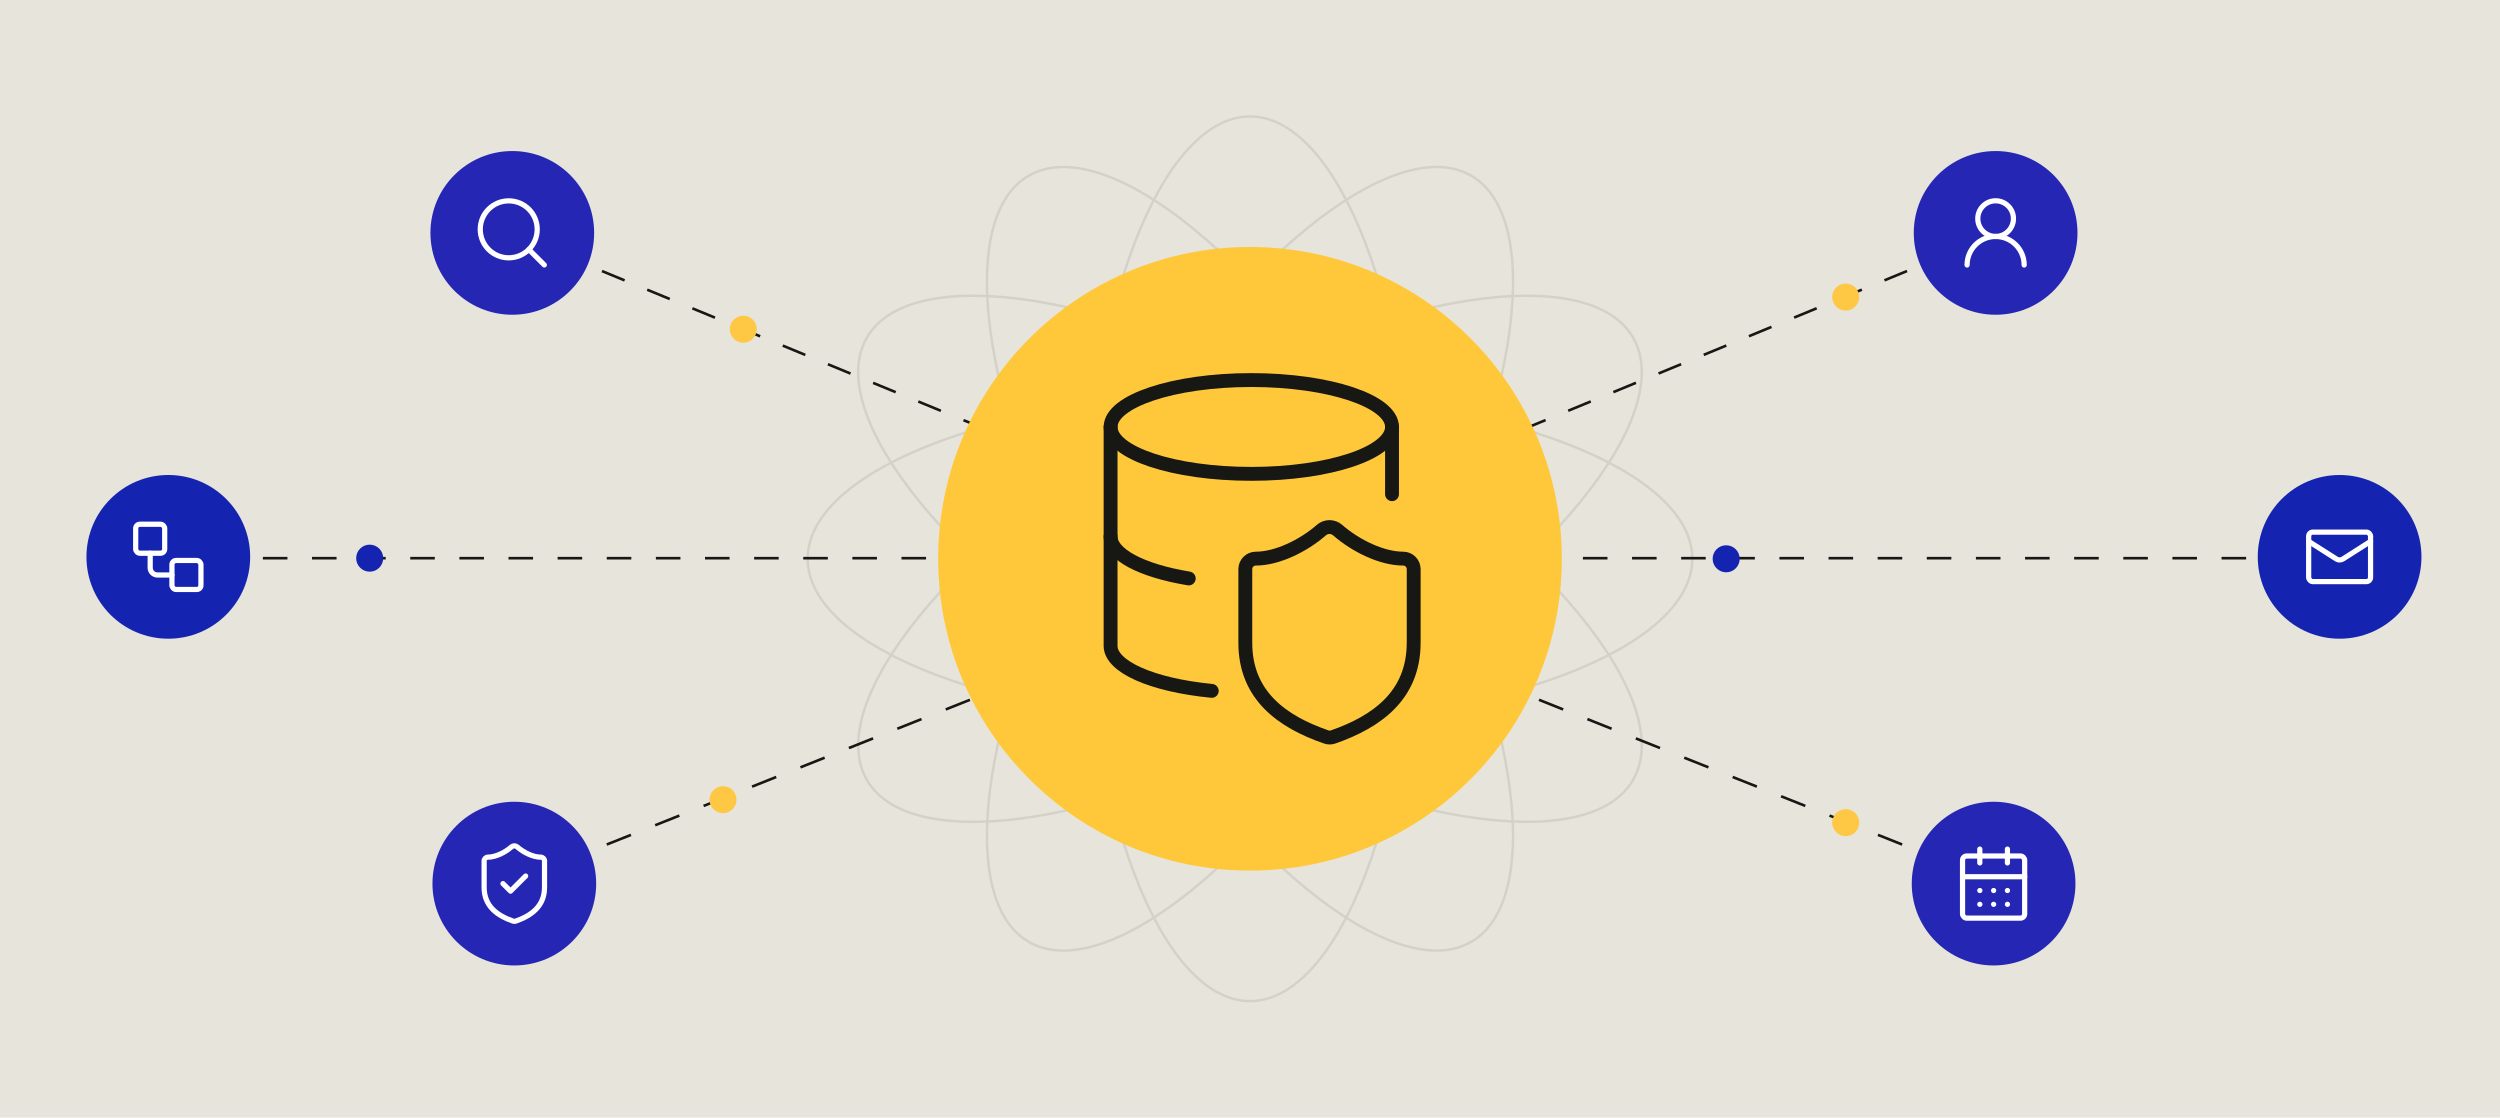 <?xml version="1.0" encoding="UTF-8"?>
<svg id="Layer_2" data-name="Layer 2" xmlns="http://www.w3.org/2000/svg" viewBox="0 0 1200 536.44">
  <defs>
    <style>
      .cls-1 {
        stroke-width: 6.66px;
      }

      .cls-1, .cls-2, .cls-3, .cls-4, .cls-5, .cls-6, .cls-7 {
        fill: none;
      }

      .cls-1, .cls-2, .cls-3, .cls-4, .cls-6, .cls-7 {
        stroke: #171713;
      }

      .cls-1, .cls-5 {
        stroke-linecap: round;
        stroke-linejoin: round;
      }

      .cls-8 {
        fill: #1524b0;
      }

      .cls-2 {
        stroke-dasharray: 11.73 11.73;
      }

      .cls-2, .cls-3, .cls-4, .cls-7 {
        stroke-width: 1.27px;
      }

      .cls-9 {
        fill: #e7e4db;
      }

      .cls-3 {
        stroke-dasharray: 11.79 11.79;
      }

      .cls-4 {
        stroke-dasharray: 12.51 12.51;
      }

      .cls-10 {
        fill: #ffc83a;
      }

      .cls-5 {
        stroke: #fff;
        stroke-width: 2.5px;
      }

      .cls-11 {
        opacity: .09;
      }

      .cls-6 {
        stroke-width: 1.2px;
      }

      .cls-12 {
        fill: #2526b3;
      }

      .cls-13 {
        fill: #ffc844;
      }
    </style>
  </defs>
  <rect class="cls-9" x="-3.63" y="-8.17" width="1207.26" height="552.78"/>
  <g>
    <g>
      <line class="cls-7" x1="953.46" y1="114.38" x2="947.92" y2="116.67"/>
      <line class="cls-2" x1="937.07" y1="121.14" x2="682.16" y2="226.26"/>
      <line class="cls-7" x1="676.74" y1="228.5" x2="671.19" y2="230.79"/>
    </g>
    <g>
      <line class="cls-7" x1="1143.08" y1="267.93" x2="1137.08" y2="267.93"/>
      <line class="cls-3" x1="1125.29" y1="267.93" x2="753.88" y2="267.93"/>
      <line class="cls-7" x1="747.98" y1="267.93" x2="741.98" y2="267.93"/>
    </g>
    <g>
      <line class="cls-7" x1="953.46" y1="421.48" x2="947.89" y2="419.26"/>
      <line class="cls-4" x1="936.27" y1="414.63" x2="686.42" y2="315.07"/>
      <line class="cls-7" x1="680.61" y1="312.75" x2="675.04" y2="310.53"/>
    </g>
  </g>
  <g class="cls-11">
    <path class="cls-6" d="M679.37,268.22c0,59.03-9.09,112.37-23.73,150.88-7.32,19.26-15.98,34.7-25.5,45.29-9.52,10.59-19.71,16.15-30.15,16.15s-20.63-5.56-30.14-16.15c-9.51-10.59-18.18-26.03-25.5-45.29-14.64-38.51-23.73-91.86-23.73-150.88s9.09-112.37,23.73-150.88c7.32-19.26,15.98-34.71,25.5-45.29,9.51-10.59,19.7-16.15,30.14-16.15s20.63,5.56,30.15,16.15c9.51,10.59,18.18,26.03,25.5,45.29,14.64,38.51,23.73,91.86,23.73,150.88Z"/>
    <path class="cls-6" d="M600,347.59c-59.03,0-112.37-9.09-150.88-23.73-19.26-7.32-34.7-15.99-45.29-25.5-10.59-9.51-16.15-19.7-16.15-30.14s5.56-20.63,16.15-30.14c10.59-9.51,26.03-18.18,45.29-25.5,38.51-14.63,91.86-23.73,150.88-23.73s112.37,9.1,150.88,23.73c19.26,7.32,34.7,15.99,45.29,25.5,10.59,9.51,16.15,19.7,16.15,30.14s-5.56,20.63-16.15,30.14c-10.59,9.51-26.03,18.18-45.29,25.5-38.51,14.63-91.86,23.73-150.88,23.73Z"/>
    <path class="cls-6" d="M560.3,336.95c-51.12-29.51-92.77-64.06-118.8-95.99-13.02-15.97-22.06-31.2-26.48-44.73-4.42-13.54-4.14-25.14,1.08-34.18,5.22-9.04,15.13-15.08,29.06-18.03,13.93-2.94,31.63-2.73,51.98.56,40.67,6.58,91.41,25.38,142.53,54.89,51.12,29.51,92.77,64.06,118.8,95.99,13.02,15.97,22.06,31.2,26.48,44.73,4.42,13.54,4.13,25.14-1.09,34.18-5.22,9.04-15.13,15.09-29.06,18.03-13.93,2.94-31.63,2.73-51.98-.57-40.67-6.58-91.42-25.38-142.53-54.89Z"/>
    <path class="cls-6" d="M531.25,307.9c-29.51-51.12-48.31-101.86-54.89-142.53-3.29-20.34-3.51-38.05-.57-51.98,2.94-13.93,8.99-23.84,18.03-29.06,9.04-5.22,20.65-5.5,34.18-1.08,13.54,4.41,28.76,13.45,44.73,26.48,31.93,26.03,66.48,67.68,95.99,118.8,29.51,51.12,48.31,101.86,54.89,142.53,3.29,20.34,3.51,38.05.57,51.98-2.95,13.93-8.99,23.84-18.03,29.06-9.04,5.22-20.65,5.5-34.18,1.09-13.54-4.41-28.76-13.46-44.73-26.48-31.93-26.03-66.48-67.68-95.99-118.81Z"/>
    <path class="cls-6" d="M668.73,307.9c-29.51,51.12-64.06,92.77-95.99,118.81-15.97,13.02-31.19,22.06-44.73,26.48-13.53,4.42-25.14,4.13-34.18-1.09-9.04-5.22-15.09-15.13-18.03-29.06-2.94-13.93-2.72-31.63.57-51.98,6.58-40.67,25.38-91.42,54.89-142.53,29.51-51.12,64.06-92.77,95.99-118.8,15.97-13.02,31.19-22.06,44.73-26.48,13.53-4.42,25.14-4.14,34.18,1.08,9.04,5.22,15.08,15.13,18.03,29.06,2.94,13.93,2.72,31.63-.57,51.98-6.58,40.67-25.38,91.41-54.89,142.53Z"/>
    <path class="cls-6" d="M639.68,336.95c-51.12,29.51-101.87,48.31-142.53,54.89-20.34,3.3-38.05,3.51-51.98.57-13.93-2.94-23.84-8.99-29.06-18.03-5.22-9.04-5.5-20.64-1.08-34.18,4.41-13.53,13.45-28.76,26.48-44.73,26.03-31.93,67.68-66.48,118.8-95.99,51.12-29.51,101.86-48.31,142.53-54.89,20.34-3.29,38.05-3.51,51.98-.56,13.93,2.94,23.84,8.99,29.06,18.03,5.22,9.04,5.5,20.65,1.09,34.18-4.41,13.53-13.46,28.76-26.48,44.73-26.03,31.93-67.68,66.48-118.8,95.99Z"/>
  </g>
  <circle class="cls-8" cx="513.33" cy="268.22" r="6.49" transform="translate(166.35 731.96) rotate(-80.78)"/>
  <circle class="cls-8" cx="591.61" cy="268.22" r="6.49" transform="translate(232.09 809.22) rotate(-80.78)"/>
  <circle class="cls-8" cx="669.88" cy="268.22" r="6.49" transform="translate(297.83 886.49) rotate(-80.78)"/>
  <g>
    <g>
      <line class="cls-7" x1="533.08" y1="230.79" x2="527.54" y2="228.5"/>
      <line class="cls-2" x1="516.69" y1="224.03" x2="261.79" y2="118.91"/>
      <line class="cls-7" x1="256.36" y1="116.67" x2="250.81" y2="114.38"/>
    </g>
    <g>
      <line class="cls-7" x1="462.3" y1="267.93" x2="456.3" y2="267.93"/>
      <line class="cls-3" x1="444.51" y1="267.93" x2="73.09" y2="267.93"/>
      <line class="cls-7" x1="67.19" y1="267.93" x2="61.19" y2="267.93"/>
    </g>
    <g>
      <line class="cls-7" x1="529.24" y1="310.53" x2="523.67" y2="312.75"/>
      <line class="cls-4" x1="512.05" y1="317.38" x2="262.2" y2="416.94"/>
      <line class="cls-7" x1="256.39" y1="419.26" x2="250.81" y2="421.48"/>
    </g>
  </g>
  <circle class="cls-8" cx="80.79" cy="267.29" r="39.29"/>
  <circle class="cls-12" cx="246.87" cy="424.13" r="39.29"/>
  <circle class="cls-12" cx="245.9" cy="111.79" r="39.29"/>
  <circle class="cls-13" cx="356.78" cy="158.03" r="6.49"/>
  <circle class="cls-8" cx="177.45" cy="267.92" r="6.49"/>
  <circle class="cls-13" cx="347.04" cy="383.85" r="6.49"/>
  <g>
    <path class="cls-5" d="M261.27,127.17l-7.42-7.42"/>
    <circle class="cls-5" cx="244.19" cy="110.08" r="13.67"/>
  </g>
  <g>
    <rect class="cls-5" x="65.13" y="251.63" width="13.92" height="13.92" rx="2" ry="2"/>
    <path class="cls-5" d="M72.09,265.55v6.96c0,1.92,1.56,3.48,3.48,3.48h6.96"/>
    <rect class="cls-5" x="82.53" y="269.03" width="13.92" height="13.92" rx="2" ry="2"/>
  </g>
  <g>
    <path class="cls-5" d="M261.37,425.94c0,9.06-6.34,13.59-13.88,16.22-.39.13-.82.13-1.21-.02-7.56-2.61-13.9-7.14-13.9-16.2v-12.69c0-1,.81-1.81,1.81-1.81,3.62,0,8.16-2.17,11.31-4.93.79-.68,1.96-.68,2.75,0,3.17,2.77,7.68,4.93,11.31,4.93,1,0,1.81.81,1.81,1.81v12.69Z"/>
    <path class="cls-5" d="M241.43,424.13l3.62,3.62,7.25-7.25"/>
  </g>
  <circle class="cls-8" cx="1123.01" cy="267.29" r="39.29"/>
  <circle class="cls-12" cx="956.93" cy="424.13" r="39.29"/>
  <circle class="cls-12" cx="957.9" cy="111.79" r="39.29"/>
  <circle class="cls-13" cx="885.94" cy="142.59" r="6.49"/>
  <circle class="cls-8" cx="828.56" cy="268.22" r="6.49"/>
  <circle class="cls-13" cx="885.94" cy="394.87" r="6.49"/>
  <g>
    <circle class="cls-10" cx="600" cy="268.22" r="149.67"/>
    <g>
      <g>
        <ellipse class="cls-1" cx="600.63" cy="204.94" rx="67.54" ry="22.51"/>
        <path class="cls-1" d="M533.08,257.47c-.02,8.56,14.52,16.38,37.52,20.19"/>
        <path class="cls-1" d="M668.17,237.21v-32.27"/>
        <path class="cls-1" d="M533.08,204.94v105.07c0,10,19.77,18.8,48.56,21.61"/>
      </g>
      <path class="cls-1" d="M678.56,308.54c0,25.25-17.68,37.88-38.69,45.21-1.1.37-2.3.36-3.38-.05-21.06-7.27-38.74-19.9-38.74-45.15v-35.36c0-2.79,2.26-5.05,5.05-5.05,10.1,0,22.73-6.06,31.52-13.74,2.21-1.89,5.47-1.89,7.68,0,8.84,7.73,21.42,13.74,31.52,13.74,2.79,0,5.05,2.26,5.05,5.05v35.36Z"/>
    </g>
  </g>
  <g>
    <circle class="cls-5" cx="957.9" cy="104.94" r="8.56"/>
    <path class="cls-5" d="M971.6,127.2c0-7.56-6.13-13.7-13.7-13.7s-13.7,6.13-13.7,13.7"/>
  </g>
  <g>
    <path class="cls-5" d="M1137.86,259.86l-13.35,8.51c-.92.54-2.06.54-2.98,0l-13.37-8.51"/>
    <rect class="cls-5" x="1108.16" y="255.41" width="29.71" height="23.76" rx="2" ry="2"/>
  </g>
  <g>
    <path class="cls-5" d="M950.31,407.57v6.63"/>
    <path class="cls-5" d="M963.56,407.57v6.63"/>
    <rect class="cls-5" x="942.02" y="410.88" width="29.82" height="29.82" rx="2" ry="2"/>
    <path class="cls-5" d="M942.02,420.82h29.82"/>
    <path class="cls-5" d="M950.31,427.45h.02"/>
    <path class="cls-5" d="M956.93,427.45h.02"/>
    <path class="cls-5" d="M963.56,427.45h.02"/>
    <path class="cls-5" d="M950.31,434.07h.02"/>
    <path class="cls-5" d="M956.93,434.07h.02"/>
    <path class="cls-5" d="M963.56,434.07h.02"/>
  </g>
</svg>